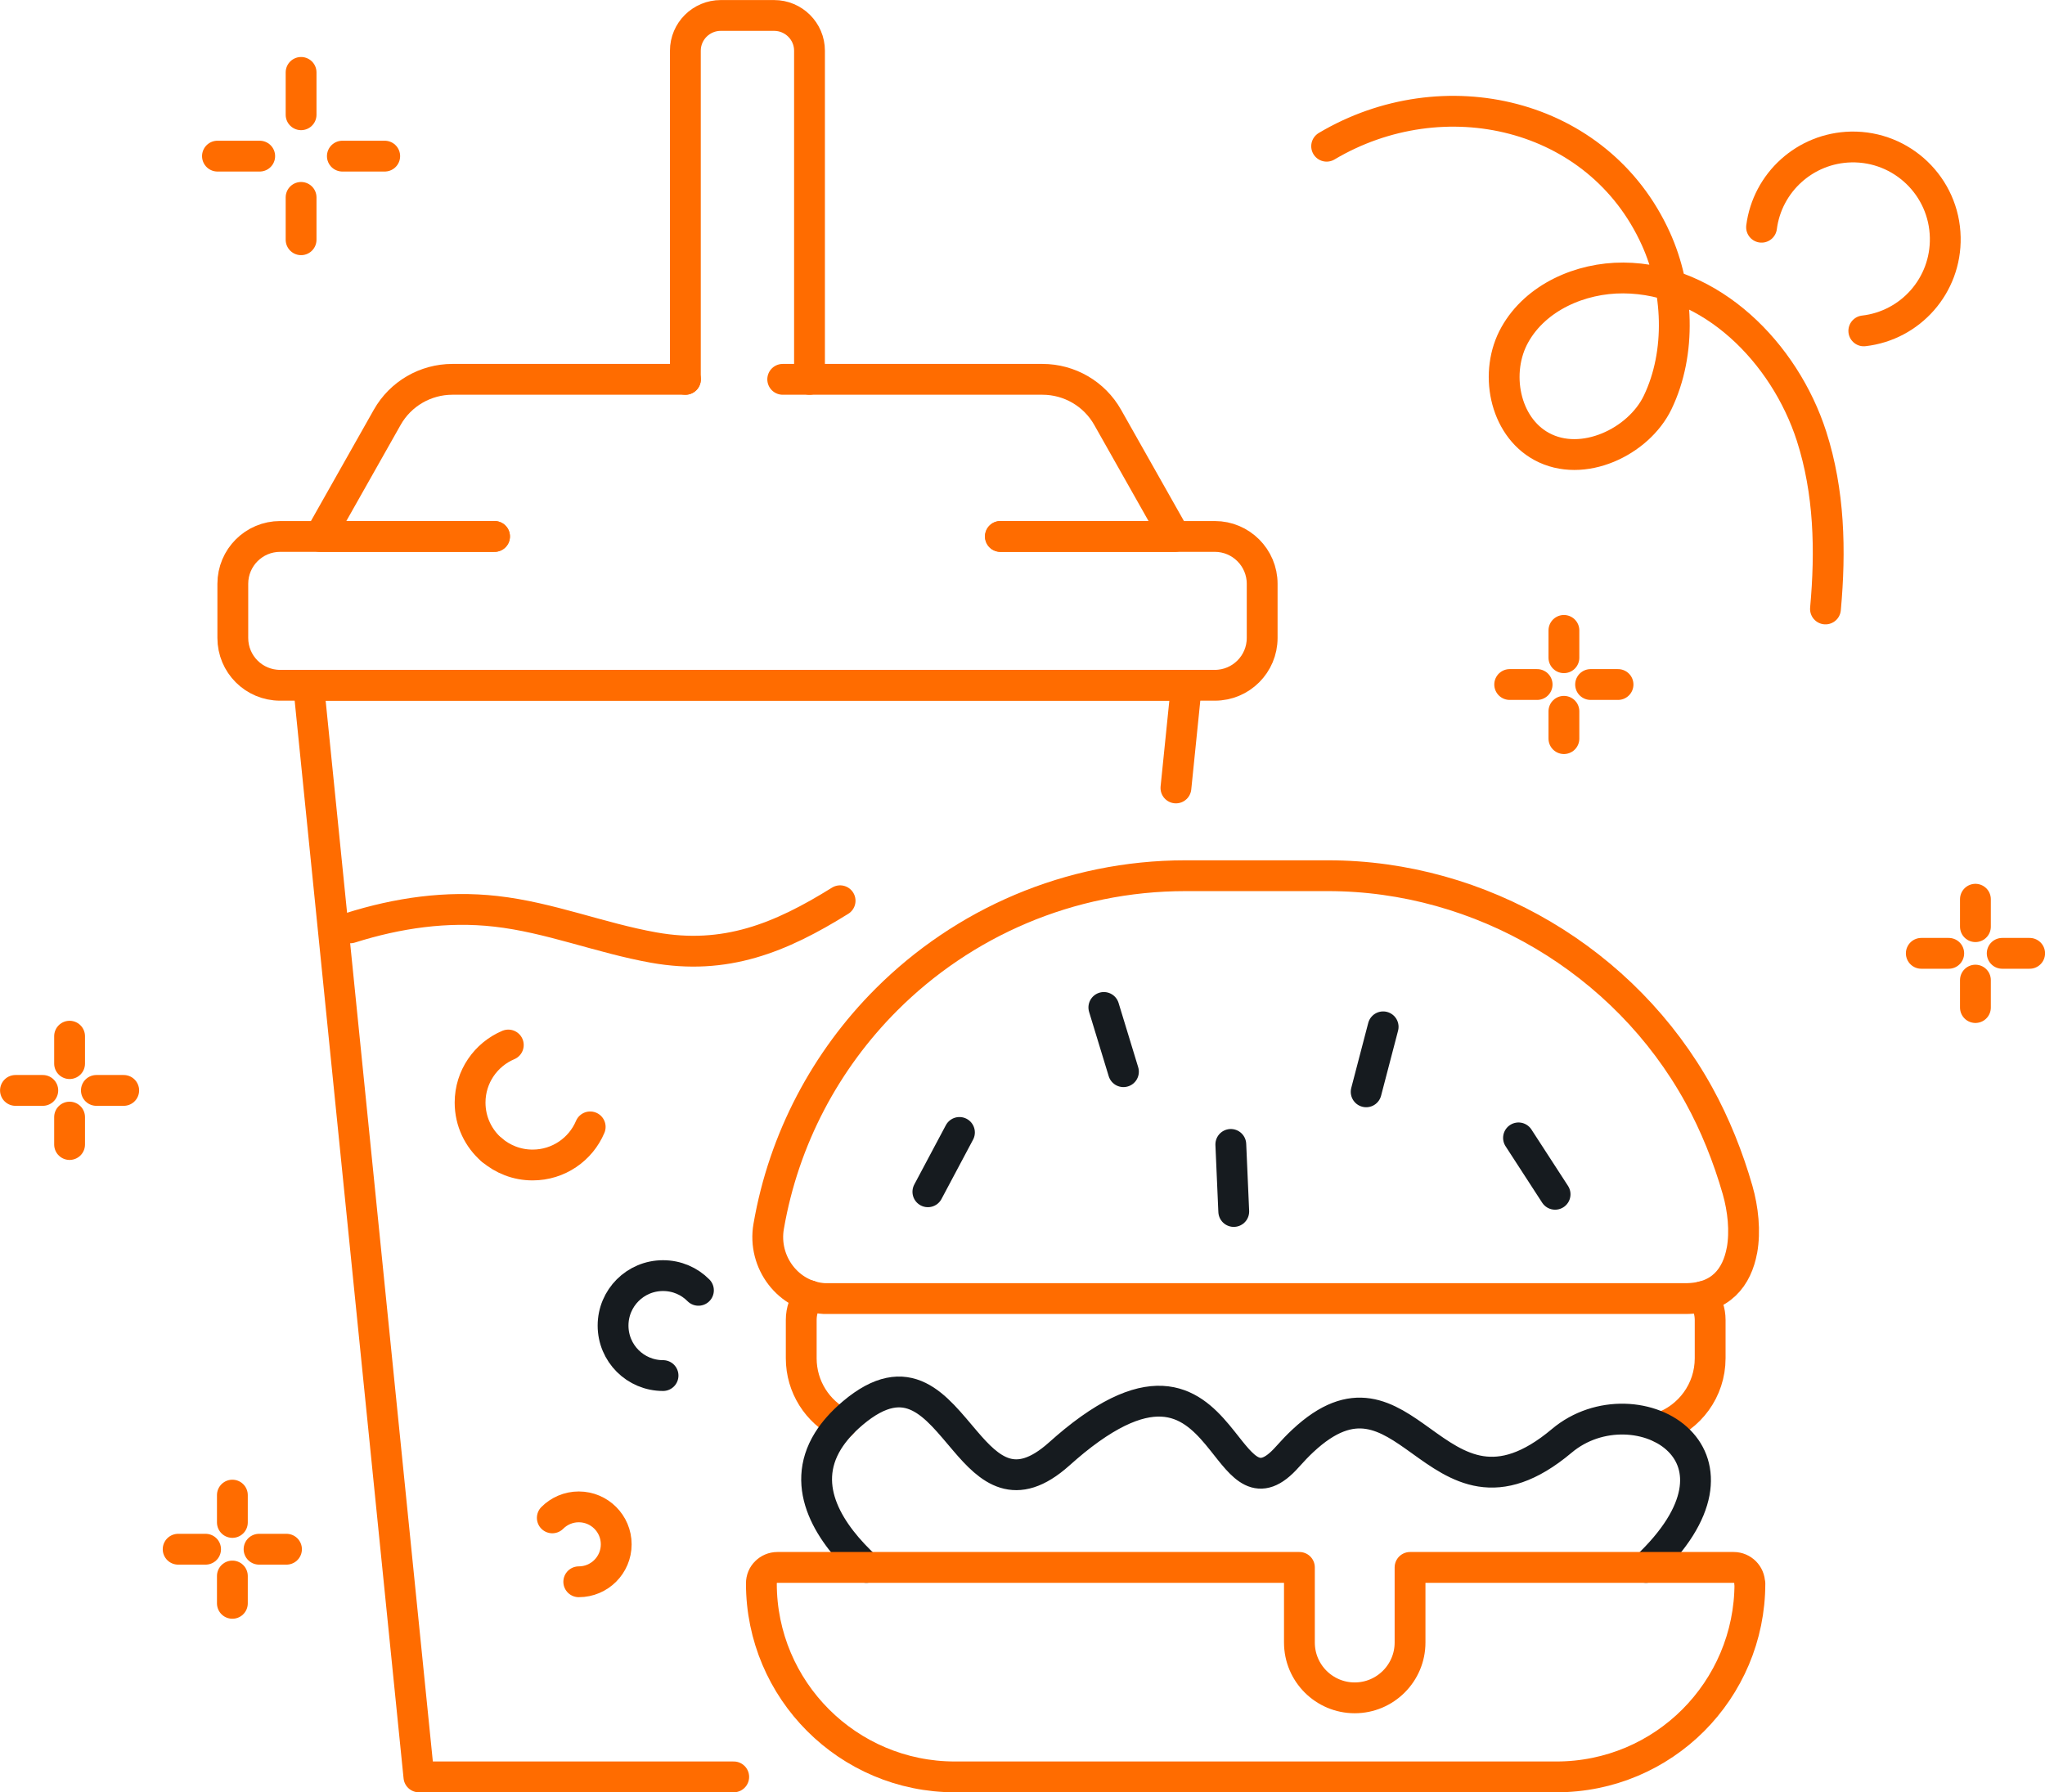 <?xml version="1.0" encoding="UTF-8"?>
<svg id="Layer_2" xmlns="http://www.w3.org/2000/svg" viewBox="0 0 187.8 164.62">
  <defs>
    <style>
      .cls-1 {
        stroke: #ff6c00;
      }

      .cls-1, .cls-2 {
        fill: none;
        stroke-linecap: round;
        stroke-linejoin: round;
        stroke-width: 2.83px;
      }

      .cls-2 {
        stroke: #161b1f;
      }
    </style>
  </defs>
  <g id="kvaala">
    <g>
      <g>
        <path class="cls-1" d="M32.17,85.22c4.34-1.37,8.85-2.03,13.36-1.52,4.93.55,9.61,2.46,14.5,3.33,6.59,1.18,11.64-.89,17.12-4.3"/>
        <g>
          <polyline class="cls-1" points="67.38 163.2 38.47 163.2 28.34 62.94 108.95 62.94 107.99 72.37"/>
          <path class="cls-1" d="M91.87,49.27h19.69c2.4,0,4.35,1.95,4.35,4.35v4.97c0,2.41-1.95,4.35-4.35,4.35H25.73c-2.41,0-4.35-1.94-4.35-4.35v-4.97c0-2.4,1.94-4.35,4.35-4.35h19.69"/>
          <path class="cls-1" d="M74.34,34.84h21.39c2.48,0,4.77,1.33,5.99,3.49l6.18,10.94h-16.03"/>
          <path class="cls-1" d="M45.41,49.27h-16.03l6.18-10.94c1.22-2.16,3.51-3.49,5.99-3.49h21.4"/>
          <path class="cls-1" d="M71.88,34.84h2.46V4.66c0-1.79-1.46-3.24-3.25-3.24h-4.9c-1.79,0-3.25,1.45-3.25,3.24v30.18"/>
        </g>
        <g>
          <path class="cls-1" d="M74.34,119c-.48.62-.76,1.39-.76,2.23v3.52c0,2.63,1.5,4.91,3.7,6.02"/>
          <path class="cls-1" d="M156.35,119.09c.44.6.7,1.34.7,2.14v3.52c0,2.95-1.89,5.46-4.53,6.38"/>
          <path class="cls-2" d="M79.56,143.96c-3.29-3.04-6.19-7.31-3.52-11.62.53-.85,1.27-1.7,2.26-2.54,5.11-4.32,7.66-.57,10.33,2.54,2.25,2.64,4.59,4.82,8.63,1.21.49-.44.96-.84,1.41-1.21,7.92-6.42,11.18-3.02,13.59,0,1.9,2.38,3.27,4.52,5.98,1.45.49-.55.95-1.03,1.4-1.45,4.69-4.39,7.7-2.27,10.86,0,3.38,2.43,6.94,5.02,12.92,0h0c3.38-2.85,8.35-2.48,10.8,0,2.3,2.32,2.39,6.49-3.06,11.62"/>
          <path class="cls-1" d="M159.97,114.83c-.45,2.47-1.94,4.44-5.2,4.44h-78.72c-.11,0-.23,0-.34,0-3.33-.19-5.69-3.35-5.12-6.63,1.39-8.07,5.27-15.29,10.81-20.83,7.03-7.03,16.75-11.38,27.48-11.38h13.07c14.05,0,27.28,7.83,34.06,20.14,1.5,2.72,2.7,5.73,3.56,8.73.5,1.75.72,3.78.4,5.55Z"/>
          <path class="cls-1" d="M160.7,145.43c0,4.91-1.99,9.35-5.2,12.57-3.22,3.22-7.66,5.2-12.57,5.2h-55.24c-9.81,0-17.77-7.96-17.77-17.77,0-.41.16-.78.43-1.04.26-.26.63-.43,1.04-.43h47.94v6.9c0,2.81,2.28,5.08,5.08,5.08s5.08-2.28,5.08-5.08v-6.9h29.72c.81,0,1.47.66,1.47,1.47Z"/>
          <line class="cls-2" x1="88.11" y1="104.01" x2="85.21" y2="109.46"/>
          <line class="cls-2" x1="113.03" y1="105.11" x2="113.3" y2="111.27"/>
          <line class="cls-2" x1="127.02" y1="94.31" x2="125.46" y2="100.28"/>
          <line class="cls-2" x1="139.45" y1="104.51" x2="142.81" y2="109.69"/>
          <line class="cls-2" x1="101.37" y1="92.53" x2="103.17" y2="98.43"/>
        </g>
        <g>
          <path class="cls-1" d="M54.2,103.5c-.87,2.06-2.91,3.5-5.29,3.5-1.44,0-2.75-.53-3.76-1.4"/>
          <path class="cls-1" d="M45.15,105.61c-1.21-1.05-1.98-2.6-1.98-4.34,0-2.38,1.45-4.42,3.51-5.29"/>
        </g>
        <path class="cls-2" d="M60.89,126.34c-2.54,0-4.59-2.05-4.59-4.59s2.05-4.59,4.59-4.59c1.27,0,2.42.51,3.25,1.35"/>
        <path class="cls-1" d="M50.72,139.41c.62-.62,1.48-1.01,2.43-1.01,1.9,0,3.44,1.54,3.44,3.44s-1.54,3.44-3.44,3.44"/>
      </g>
      <g>
        <path class="cls-1" d="M121.83,13.43c10.68-6.35,24.95-3.16,30.23,8.49,2.08,4.58,2.38,10.46.16,15.06-1.75,3.61-6.89,6.07-10.64,4.03-3.45-1.87-4.39-6.86-2.46-10.28,1.92-3.42,6.02-5.22,9.95-5.2,8.05.04,14.82,6.87,17.29,14.53,1.64,5.11,1.77,10.49,1.28,15.87"/>
        <path class="cls-1" d="M161.77,20.87c.53-4.1,3.99-7.28,8.23-7.37,4.68-.09,8.55,3.63,8.64,8.31.09,4.41-3.19,8.09-7.48,8.58"/>
      </g>
      <g>
        <line class="cls-1" x1="27.65" y1="10.54" x2="27.65" y2="6.65"/>
        <line class="cls-1" x1="27.65" y1="22.02" x2="27.65" y2="18.13"/>
        <line class="cls-1" x1="31.44" y1="14.34" x2="35.33" y2="14.34"/>
        <line class="cls-1" x1="19.97" y1="14.34" x2="23.85" y2="14.34"/>
      </g>
      <g>
        <line class="cls-1" x1="21.34" y1="139.83" x2="21.34" y2="137.32"/>
        <line class="cls-1" x1="21.34" y1="147.26" x2="21.34" y2="144.75"/>
        <line class="cls-1" x1="23.79" y1="142.29" x2="26.31" y2="142.29"/>
        <line class="cls-1" x1="16.36" y1="142.29" x2="18.88" y2="142.29"/>
      </g>
      <g>
        <line class="cls-1" x1="181.41" y1="85.11" x2="181.41" y2="82.59"/>
        <line class="cls-1" x1="181.41" y1="92.54" x2="181.41" y2="90.02"/>
        <line class="cls-1" x1="183.87" y1="87.56" x2="186.39" y2="87.56"/>
        <line class="cls-1" x1="176.44" y1="87.56" x2="178.96" y2="87.56"/>
      </g>
      <g>
        <line class="cls-1" x1="143.62" y1="60.41" x2="143.62" y2="57.9"/>
        <line class="cls-1" x1="143.62" y1="67.84" x2="143.62" y2="65.33"/>
        <line class="cls-1" x1="146.07" y1="62.87" x2="148.59" y2="62.87"/>
        <line class="cls-1" x1="138.64" y1="62.87" x2="141.16" y2="62.87"/>
      </g>
      <g>
        <line class="cls-1" x1="6.39" y1="97.69" x2="6.39" y2="95.17"/>
        <line class="cls-1" x1="6.39" y1="105.12" x2="6.39" y2="102.6"/>
        <line class="cls-1" x1="8.85" y1="100.15" x2="11.36" y2="100.15"/>
        <line class="cls-1" x1="1.42" y1="100.15" x2="3.93" y2="100.15"/>
      </g>
    </g>
  </g>
</svg>